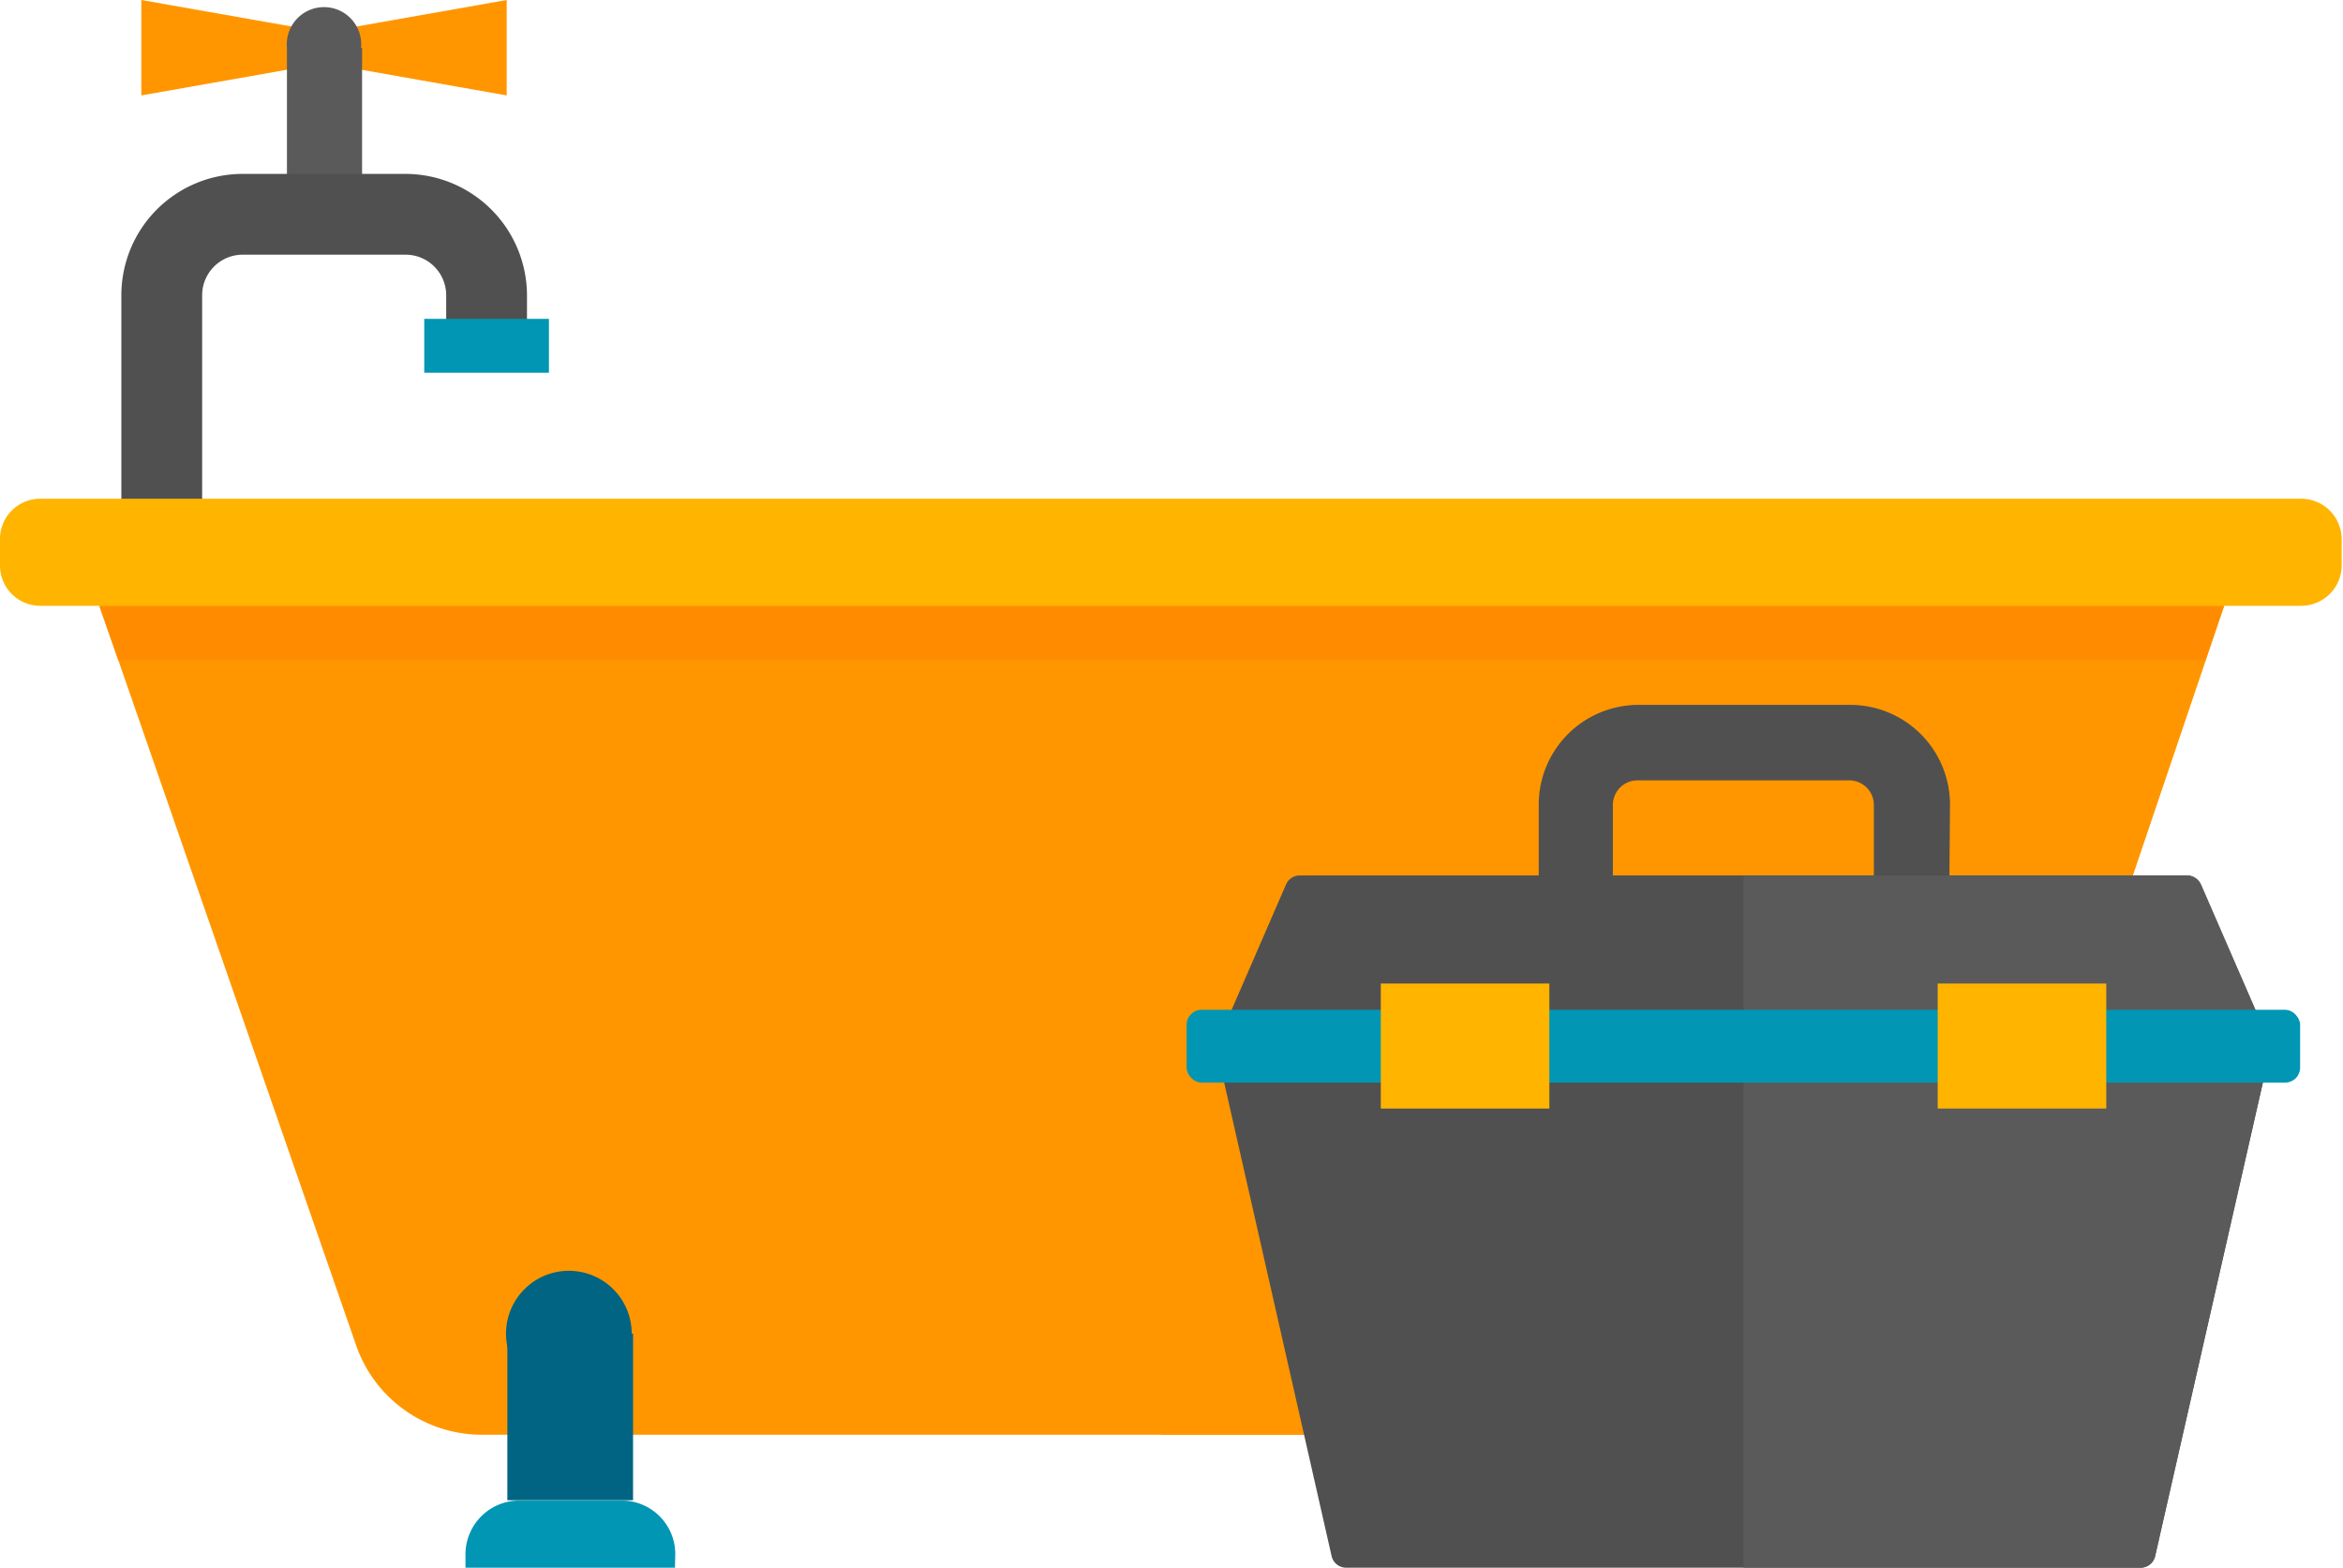 <svg xmlns="http://www.w3.org/2000/svg" viewBox="0 0 70.47 47.15"><defs><style>.cls-1{fill:#ff9600;}.cls-2{fill:#5a5a5a;}.cls-3{fill:#ffa000;}.cls-4{fill:#505050;}.cls-5{fill:#ffb400;}.cls-6{fill:#ff8c00;}.cls-7{fill:#006482;}.cls-8{fill:#0096b4;}</style></defs><title>furdokad-telepitese-beepitese-vizvezetekszereles-siofokon-2</title><g id="Layer_2" data-name="Layer 2"><g id="Layer_1-2" data-name="Layer 1"><polygon class="cls-1" points="15.24 2.87 9.75 1.9 9.75 0.97 15.24 0 15.24 2.87"/><polygon class="cls-1" points="4.25 2.87 9.75 1.9 9.75 0.97 4.25 0 4.25 2.87"/><path class="cls-2" d="M10.86,1.44a1.12,1.12,0,1,0-2.23,0h0v5h2.26v-5Z"/><path class="cls-3" d="M52.62,43.15a8.11,8.11,0,0,0,7.67-5.49l7.14-21H34.93V43.15Z"/><path class="cls-4" d="M6.08,18.24H3.65V8.88A3.65,3.65,0,0,1,7.29,5.23H12.2a3.66,3.66,0,0,1,3.65,3.65V10.4H13.42V8.88A1.22,1.22,0,0,0,12.2,7.66H7.29A1.22,1.22,0,0,0,6.08,8.88Z"/><path class="cls-1" d="M67.43,16.62l-.55,1.62-.55,1.62-6,17.8a8.12,8.12,0,0,1-7.67,5.49H14.52a4,4,0,0,1-3.82-2.72L3.56,19.86,3,18.24l-.56-1.62Z"/><path class="cls-5" d="M1.21,15h68a1.22,1.22,0,0,1,1.22,1.22V17a1.22,1.22,0,0,1-1.22,1.22h-68A1.21,1.21,0,0,1,0,17v-.81A1.21,1.21,0,0,1,1.21,15Z"/><polygon class="cls-6" points="66.88 18.24 66.33 19.86 3.56 19.86 2.99 18.24 66.88 18.24"/><path class="cls-7" d="M19,40.11a1.89,1.89,0,1,1-1.89-1.89A1.89,1.89,0,0,1,19,40.11Z"/><rect class="cls-7" x="15.26" y="40.11" width="3.78" height="5.01"/><path class="cls-8" d="M20.3,47.15H14v-.4a1.62,1.62,0,0,1,1.62-1.62h3.07a1.61,1.61,0,0,1,1.62,1.62Z"/><path class="cls-4" d="M64.82,46.8a.45.45,0,0,1-.44.35H40.49a.45.45,0,0,1-.44-.35L36.57,31.46H68.31Z"/><path class="cls-4" d="M58.59,31.44H46.28V24.2a3,3,0,0,1,3-3h6.37a3,3,0,0,1,3,3ZM48.51,29.21h7.85v-5a.74.74,0,0,0-.74-.74H49.25a.74.74,0,0,0-.74.74Z"/><path class="cls-4" d="M66.19,26.6a.45.45,0,0,0-.4-.27H39.09a.45.45,0,0,0-.41.27l-2.11,4.86H68.31Z"/><path class="cls-2" d="M64.38,47.15a.45.45,0,0,0,.44-.35l3.49-15.34L66.2,26.6a.47.47,0,0,0-.41-.27H52.44V47.15Z"/><rect class="cls-8" x="35.69" y="30.37" width="33.49" height="2.19" rx="0.45"/><rect class="cls-5" x="41.53" y="29.58" width="5.07" height="3.76"/><rect class="cls-5" x="58.28" y="29.58" width="5.07" height="3.76"/><rect class="cls-8" x="12.76" y="9.59" width="3.75" height="1.62"/></g></g></svg>